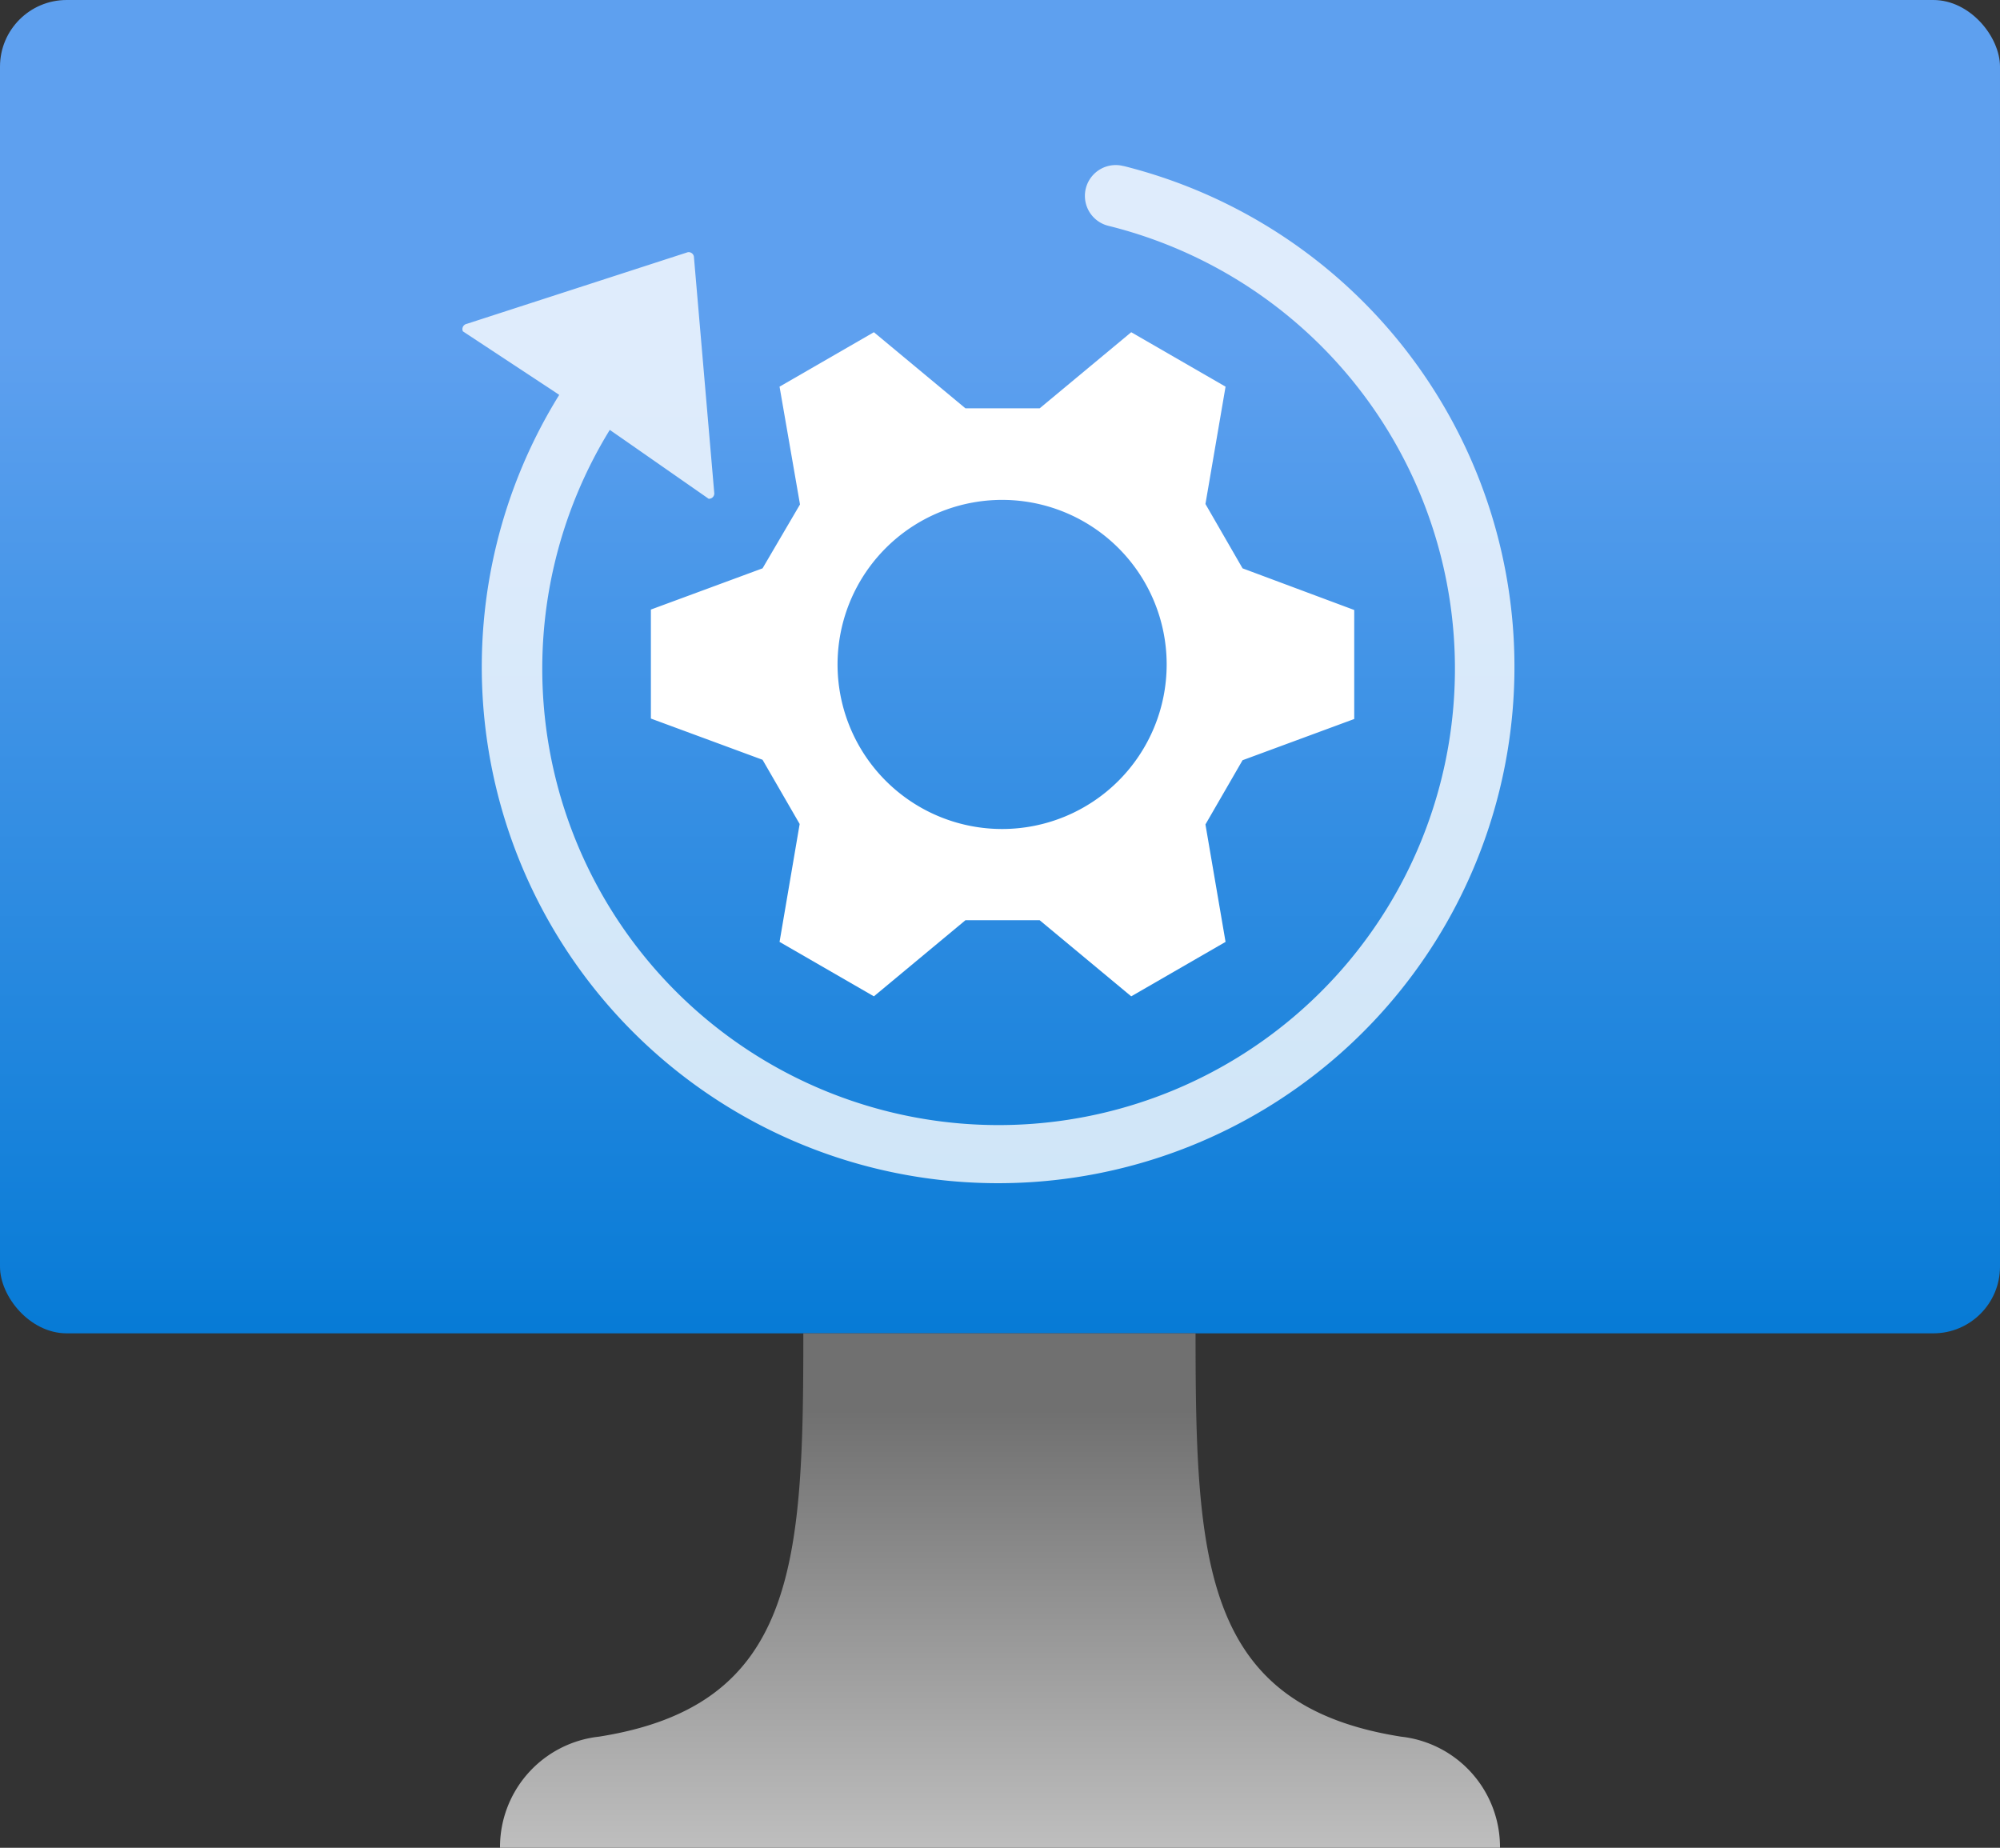 <?xml version="1.0" standalone="no"?>
<svg contentScriptType="text/ecmascript" zoomAndPan="magnify" xmlns:rdf="http://www.w3.org/1999/02/22-rdf-syntax-ns#"
    xmlns:xlink="http://www.w3.org/1999/xlink" xmlns:svg="http://www.w3.org/2000/svg" baseProfile="full"
    contentStyleType="text/css" id="svg1052" sodipodi:docname="02112-icon-service-Automanaged-VM.svg" version="1.1"
    width="18" xmlns:sodipodi="http://sodipodi.sourceforge.net/DTD/sodipodi-0.dtd" xmlns:dc="http://purl.org/dc/elements/1.1/"
    xmlns:inkscape="http://www.inkscape.org/namespaces/inkscape" xmlns:cc="http://creativecommons.org/ns#"
    preserveAspectRatio="xMidYMid meet" inkscape:version="0.92.3 (2405546, 2018-03-11)" viewBox="0 0 18 16.63"
    height="16.63" xmlns="http://www.w3.org/2000/svg">
    <rect x="0" y="0" width="18" height="16.63" fill="#333333" stroke="none"/>
    <defs id="defs1042">
        <linearGradient gradientTransform="matrix(1,0,0,-1,0,791.516)" x1="9" y1="778.831" x2="9" gradientUnits="userSpaceOnUse"
            y2="790.831" id="afd24f05-59be-4c06-8334-605403fb2b7b">
            <stop offset="0" stop-color="#0078d4" id="stop1032"/>
            <stop offset="0.8" stop-color="#5ea0ef" id="stop1034"/>
        </linearGradient>
        <linearGradient gradientTransform="matrix(1,0,0,-1,0,791.516)" x1="9" y1="774.201" x2="9" gradientUnits="userSpaceOnUse"
            y2="778.831" id="aabc180f-9b9a-4846-a6e7-4110dfc7dad5">
            <stop offset="0" stop-color="#ccc" id="stop1037"/>
            <stop offset="1" stop-color="#707070" id="stop1039"/>
        </linearGradient>
    </defs>
    <rect rx="0.6" x="0" width="18" height="12" y="0" style="fill:url(#afd24f05-59be-4c06-8334-605403fb2b7b)"/>
    <path style="fill:url(#aabc180f-9b9a-4846-a6e7-4110dfc7dad5)" d="M 12.61,15.63 C 10.83,15.35 10.76,14.07 10.76,12 H 
        7.23 c 0,2.07 -0.06,3.35 -1.84,3.63 a 1,1 0 0 0 -0.89,1 h 9 a 1,1 0 0 0 -0.89,-1 z"/>
    <path style="opacity:0.8;fill:#ffffff" d="M 10.109,1.494 A 0.277,0.277 0 0 0 9.974,2.032 4.107,4.107 0 1 1 
        5.488,3.869 L 5.599,3.946 6.378,4.489 A 0.048,0.048 0 0 0 6.428,4.433 L 6.245,2.309 A 0.048,0.048 0 0 0 
        6.19,2.27 L 4.2,2.915 A 0.048,0.048 0 0 0 4.166,2.982 l 0.821,0.541 0.046,0.031 a 4.647,4.647 0 1 0 5.079,-2.06 
        z"/>
    <path style="fill:#ffffff" d="M 11.183,5.115 10.849,4.536 11.03,3.48 10.181,2.99 9.357,3.675 H 8.689 L 7.865,2.99 
        7.016,3.48 7.2,4.54 6.863,5.115 5.858,5.486 V 6.467 L 6.863,6.838 7.197,7.416 7.016,8.477 7.865,8.967 
        8.689,8.282 H 9.357 L 10.181,8.967 11.03,8.477 10.849,7.42 11.183,6.842 12.188,6.471 V 5.49 Z M 9.023,7.461 A 
        1.481,1.481 0 1 1 10.5,5.98 1.481,1.481 0 0 1 9.023,7.461 Z"/>​
</svg>